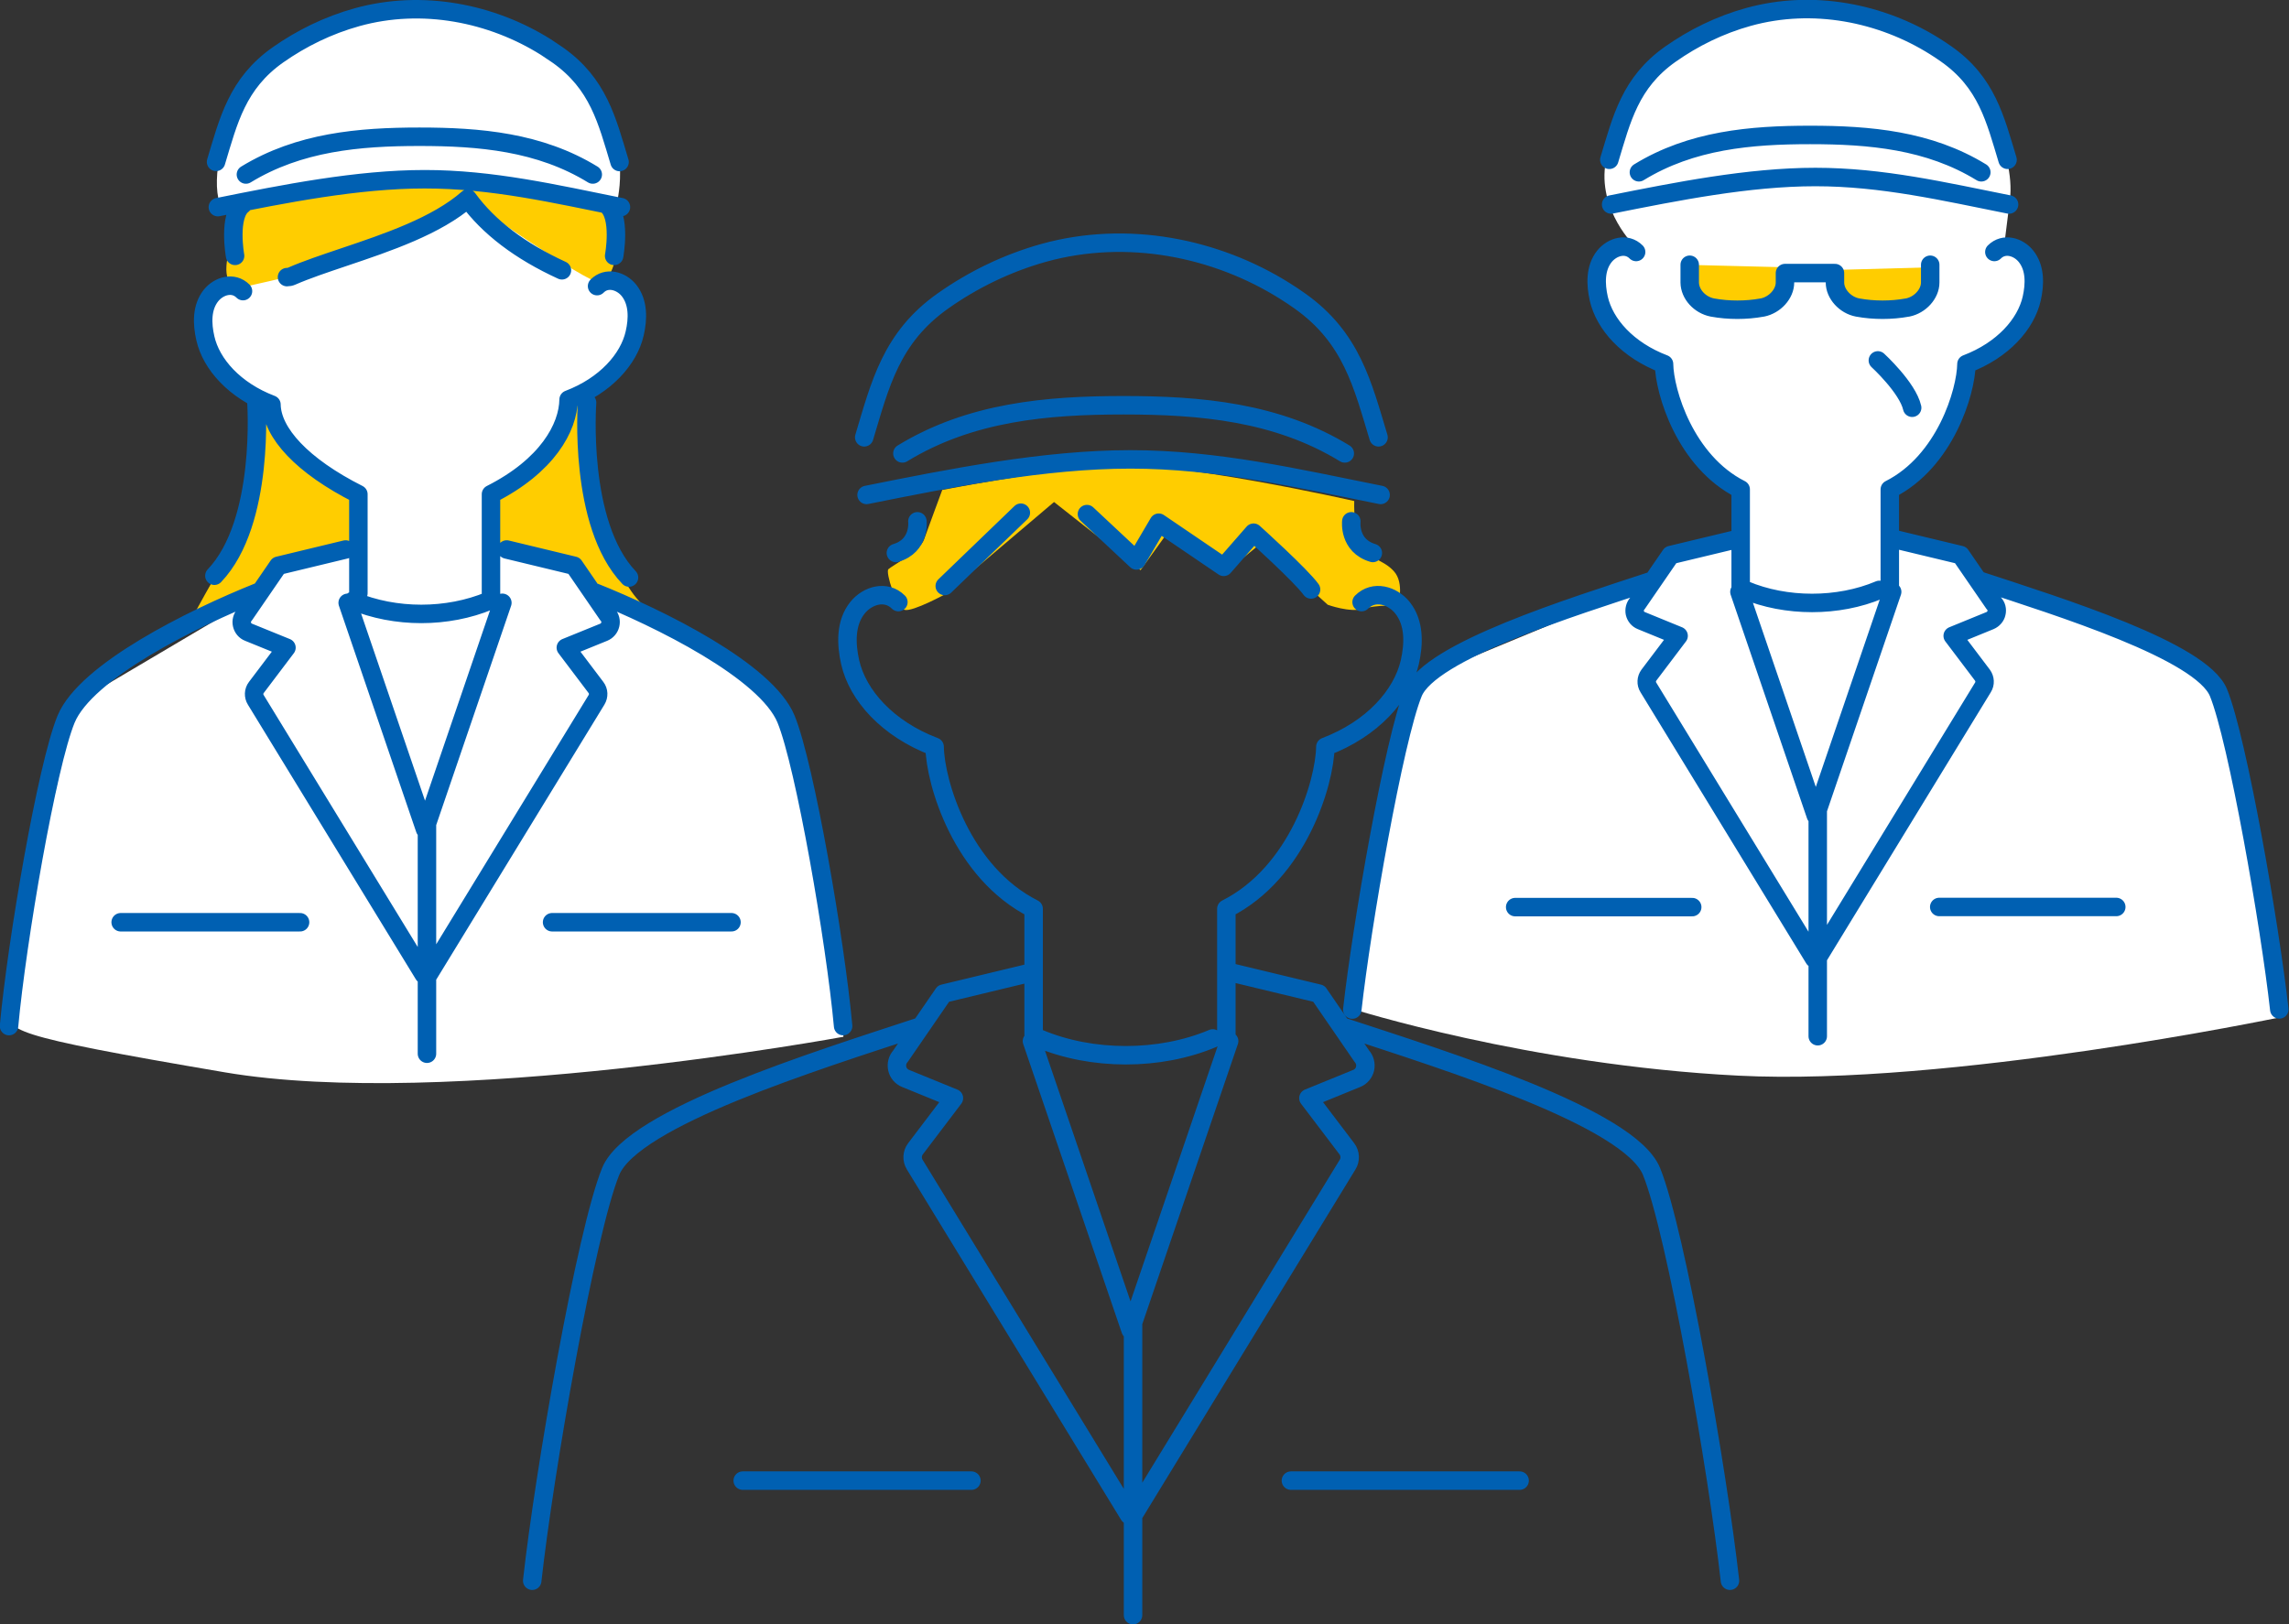 <?xml version="1.0" encoding="UTF-8"?>
<svg id="_レイヤー_1" data-name="レイヤー 1" xmlns="http://www.w3.org/2000/svg" viewBox="0 0 164.85 117.01">
  <rect x="0" y="0" width="164.85" height="117.01" fill="#333333" stroke="none"/>
  <defs>
    <style>
      .cls-1, .cls-2 {
        fill: none;
      }

      .cls-3 {
        fill: #fff;
      }

      .cls-4 {
        fill: #ffcd00;
      }

      .cls-2 {
        stroke: #0060b2;
        stroke-linecap: round;
        stroke-linejoin: round;
        stroke-width: 1.33px;
      }
    </style>
  </defs>
  <g id="data_01.svg">
    <g>
      <path class="cls-3" d="M117.6,17.58s-2.97-2.97-1.76-6.7S122.76,.76,129.14,.21c6.37-.55,12.31,3.85,12.75,4.95,.44,1.1,3.3,5.71,2.86,9.23l-.44,3.52s2.31,.66,2.2,2.09c-.11,1.43-1.43,4.84-2.86,5.28l-1.43,.44s-1.43,5.17-2.64,6.48-3.08,2.53-3.08,2.53l-.44,3.85,5.06,1.32,1.98,2.2,14.18,5.6s3.3,.99,3.96,6.59c.66,5.6,2.86,19.01,2.86,19.01,0,0-23.74,4.95-38.9,4.18-15.17-.77-27.91-4.84-27.91-4.84l4.95-23.74,16.16-6.7,2.42-2.42,4.73-1.1-.33-3.85s-4.18-2.75-4.73-5.28-.55-3.41-.55-3.41c0,0-2.75-.66-4.07-3.08-1.32-2.42-1.54-5.28,1.76-5.49Z"/>
      <path class="cls-4" d="M68.14,42.75l7.77-6.59,6.23,4.91,1.9-2.64,4.25,2.78,2.49-2.05,4.84,4.4s1.61,.59,2.56,.29,2.49-.22,2.49-.22c0,0,.51-1.61-.29-2.49-.81-.88-1.76-.81-2.34-1.83-.59-1.03-.51-3.22-.51-3.22,0,0-13.19-3-18.02-2.56-4.84,.44-11.65,1.76-11.65,1.76,0,0-1.03,2.78-1.32,3.59-.29,.81-2.34,1.9-2.56,2.12-.22,.22,.59,2.78,1.17,2.93,.59,.15,3-1.17,3-1.17Z"/>
      <path class="cls-4" d="M17.07,20.77s4.47-.73,6.01-1.39c1.54-.66,8.72-3.44,9.45-3.96,.73-.51,1.1-1.1,1.1-1.1,0,0,3.74,4.18,5.71,4.76s3.59,1.47,3.96,1.32c.37-.15,1.03-1.03,1.03-2.27v-3.15s-3.22-.95-4.84-1.17c-1.61-.22-7.62-1.39-13.77-.81-6.15,.59-8.13,1.1-8.21,1.61-.07,.51-.69,1.84-.84,2.64-.18,.95-.92,2.97,.4,3.52Z"/>
      <path class="cls-4" d="M42.32,28.02s-.49,5.88,.27,7.31c.77,1.43,1.43,6.32,3.9,8.41,2.47,2.09-3.85-1.21-3.85-1.21l-.77-1.65-6.54-1.37,.22-4.01s3.57-1.92,4.34-3.35c.77-1.43,1.54-3.35,1.54-3.35l.88-.77Z"/>
      <path class="cls-4" d="M19.35,29.06s2.2,4.12,3.3,4.73c1.1,.6,3.08,1.59,3.08,1.59l-.11,3.96-5.17,1.21-2.2,2.53-4.56,1.7s1.92-3.63,3.08-5.28c1.15-1.65,1.32-2.64,1.65-4.89s.22-5.17,.22-5.17l.71-.38Z"/>
      <path class="cls-4" d="M121.66,19.08s-.4,2.12,.66,2.64,2.53,1.03,3.48,.73,1.21,.04,1.76-.59c.55-.62,.92-1.32,.95-1.5,.04-.18,.29-1.28,.4-1.1l-7.25-.18Z"/>
      <path class="cls-4" d="M132.29,19.45s-.26,1.54,.4,2.01,2.09,.73,3.19,.84c1.1,.11,1.83,.15,2.34-.33,.51-.48,.55,.04,.73-.81s.37-1.42,.33-1.28c-.15,.59-.04-.63-.04-.63l-6.96,.19Z"/>
      <path class="cls-3" d="M17.07,20.77s6.96-1.47,8.57-2.27c1.61-.81,7.99-4.18,7.99-4.18,0,0,8.5,6.01,9.67,6.08s2.2-.22,2.2,1.98-.95,4.69-2.27,5.2c-1.32,.51-1.8,1.21-1.8,1.21,0,0-2.31,4.95-3.63,5.53s-2.25,1.17-2.25,1.17l-.22,4.01,5.77,1.19s5.49,3.96,7.11,4.62c1.61,.66,7.33,4.18,8.06,6.15,.73,1.98,4.32,18.32,4.4,20.07,.07,1.76,.07,3.15,.07,3.15,0,0-28.57,5.28-44.55,2.56s-15.61-3-15.53-4.54c.07-1.54,4.76-22.05,4.76-22.05l12.82-7.58,1.32-2.23,6.04-1.5,.11-3.96s-4.18-2.09-5.35-3.85c-1.17-1.76-1.03-2.47-1.03-2.47,0,0-4.76-2.36-4.76-3.97s-.29-2.71,.07-3.3c.37-.59,2.42-1.03,2.42-1.03Z"/>
      <path class="cls-3" d="M15.83,14.68s11.87-1.98,16.19-1.76c4.32,.22,12.31,2.05,12.31,2.05,0,0,1.1-3.3-.73-6.81-1.83-3.52-3.08-5.2-7.25-6.23C32.17,.91,29.75-.04,27.7,.62c-2.05,.66-6.01,1.76-7.33,3.08s-2.56,1.61-3.37,3.66c-.81,2.05-1.83,5.28-1.17,7.33Z"/>
      <path class="cls-2" d="M87.34,74.8c-1.92,.81-4.09,1.21-6.26,1.21s-4.34-.4-6.26-1.21m-.5,.19l7.1,20.81,7.1-20.81m-6.92,20.31v21.04m-16.9-72.97c-.89-.89-2.22-.49-2.94,.4-.88,1.09-.83,2.61-.53,3.94,.54,2.37,2.68,4.79,6.08,6.08,.04,2.59,1.97,9.07,7.13,11.67v9.09m13.88,0v-9.09c5.16-2.6,7.09-9.08,7.13-11.67,3.4-1.29,5.53-3.71,6.08-6.08,.3-1.33,.35-2.84-.53-3.94-.72-.89-2.05-1.29-2.94-.4m1.22-11.87c-1.15-3.8-1.94-7.19-5.68-9.83-.35-.25-.71-.49-1.08-.72-4.96-3.11-11.34-4.4-17.34-2.74-2.66,.74-5.12,1.95-7.26,3.46-3.75,2.64-4.54,6.04-5.68,9.83m37.19,4.15c-6.08-1.22-11.8-2.56-18.02-2.56s-12.92,1.34-19,2.56m34.44-2.99c-4.89-2.99-10.41-3.47-15.93-3.47s-11.04,.48-15.93,3.47m29.43,9.8c-.72-1.01-4.14-4.09-4.14-4.09l-2.15,2.46-4.68-3.18-1.6,2.72-3.57-3.34m-4.76-.1l-5.48,5.28m29.28-4.66s-.21,1.76,1.55,2.28m-34.35,0c1.76-.52,1.55-2.28,1.55-2.28m.08,36.43c-7.38,2.43-20.59,6.53-22.17,10.4-1.77,4.34-4.79,21.68-5.65,29.48m15.16-7.21h16.47m4.18-36.57l-6.19,1.49-3.1,4.51c-.22,.24-.3,.58-.23,.9,.07,.32,.3,.58,.6,.7l3.48,1.42-2.77,3.65c-.25,.33-.27,.78-.05,1.14l15.43,25.24m43.28,4.73c-.87-7.8-3.88-25.14-5.65-29.48-1.58-3.88-14.79-7.97-22.17-10.4m12.67,32.67h-16.47m-11.35,2.48l15.43-25.24c.22-.35,.2-.81-.05-1.14l-2.77-3.65,3.48-1.42c.3-.12,.53-.39,.6-.7,.07-.32-.01-.65-.23-.9l-3.1-4.51-6.19-1.49m-58.04-11.06v16.88m9.72-56.43c-3.01-1.38-5.29-3.11-6.78-5.16-2.24,1.96-5.77,3.15-8.92,4.21-1.39,.47-2.71,.91-3.76,1.37-.11,.05-.23,.07-.34,.07m4.76,23.31c1.51,.63,3.21,.95,4.91,.95s3.4-.32,4.91-.95m-10.21,.15l5.57,16.31,5.57-16.31M17.5,20.97c-.7-.7-1.74-.38-2.3,.31-.69,.86-.65,2.05-.41,3.09,.42,1.86,2.1,3.76,4.76,4.77,.03,2.03,2.21,4.42,6.26,6.46v7.13m9.55,0v-7.13c4.04-2.04,5.56-4.79,5.59-6.82,2.66-1.01,4.34-2.91,4.76-4.77,.24-1.04,.27-2.23-.41-3.09-.56-.7-1.61-1.01-2.3-.31m1.62-8.94c-.9-2.98-1.52-5.64-4.46-7.71-.28-.19-.56-.38-.85-.57C35.42,.95,30.42-.07,25.71,1.24c-2.09,.58-4.01,1.53-5.69,2.71-2.94,2.07-3.56,4.73-4.46,7.71m29.16,3.26c-4.77-.96-9.26-2.01-14.13-2.01-4.87,0-10.13,1.05-14.9,2.01m27-2.35c-3.83-2.35-8.16-2.72-12.49-2.72s-8.66,.38-12.49,2.72m-.23,2.17c-1.07,.8-.55,3.69-.55,3.69m27.3,0s.53-2.89-.55-3.69m-25.06,27.9c-4.77,1.91-12.43,5.71-13.86,9.16-1.37,3.32-3.55,15.99-4.11,22.11m8.04-7.48h12.92m3.28-26.85l-4.85,1.17-2.43,3.54c-.17,.19-.24,.45-.18,.7,.06,.25,.23,.46,.47,.55l2.73,1.11-2.17,2.87c-.2,.26-.21,.62-.04,.89l12.1,19.79m30.2,3.71c-.56-6.12-2.75-18.79-4.11-22.11-1.42-3.46-9.09-7.26-13.86-9.16m9.93,23.79h-12.92m-8.9,3.77l12.1-19.79c.17-.28,.16-.63-.04-.89l-2.17-2.87,2.73-1.11c.24-.1,.41-.3,.47-.55,.06-.25,0-.51-.18-.7l-2.43-3.54-4.85-1.17m-21.05,1.89c3.68-3.85,3.02-12.6,3.02-12.6m23.82,.13s-.66,8.75,3.02,12.6m93.71-22.53v1.28c0,.82-.73,1.62-1.62,1.8,0,0,0,0-.01,0-.6,.11-1.2,.16-1.8,.16s-1.2-.05-1.8-.16c-.9-.17-1.63-.98-1.63-1.8v-.68h-3.6v.68c0,.82-.73,1.62-1.62,1.8,0,0,0,0-.01,0-.6,.11-1.2,.16-1.8,.16s-1.2-.05-1.8-.16c-.91-.18-1.62-.96-1.63-1.8v-1.28m3.96,23.42c1.49,.63,3.17,.94,4.85,.94s3.36-.31,4.85-.94m-10.08,.14l5.5,16.11,5.5-16.11m-5.36,15.72v16.29m-13.08-56.49c-.69-.69-1.72-.38-2.28,.31-.68,.85-.64,2.02-.41,3.05,.42,1.84,2.07,3.71,4.7,4.71,.03,2,1.53,7.02,5.52,9.03v7.04m10.74,0v-7.04c3.99-2.01,5.49-7.03,5.52-9.03,2.63-1,4.28-2.87,4.7-4.71,.23-1.03,.27-2.2-.41-3.05-.55-.69-1.59-1-2.28-.31m.95-6.64c-.89-2.94-1.5-5.57-4.4-7.61-.27-.19-.55-.38-.84-.56-3.84-2.41-8.77-3.41-13.42-2.12-2.06,.57-3.96,1.51-5.62,2.68-2.9,2.04-3.51,4.67-4.4,7.61m28.79,3.22c-4.71-.94-9.14-1.98-13.95-1.98-4.81,0-10,1.04-14.71,1.98m26.66-2.32c-3.78-2.32-8.06-2.69-12.33-2.69s-8.55,.37-12.33,2.69m.9,29.44c-5.71,1.88-15.94,5.05-17.16,8.05-1.37,3.36-3.71,16.78-4.38,22.82m11.73-7.38h12.75m3.24-26.51l-4.79,1.15-2.4,3.49c-.17,.19-.23,.45-.18,.69,.06,.25,.23,.45,.46,.54l2.69,1.1-2.14,2.83c-.19,.26-.21,.61-.04,.88l11.94,19.54m33.5,3.66c-.67-6.04-3.01-19.46-4.38-22.82-1.23-3-11.45-6.17-17.16-8.05m-2.95,23.49h12.75m-21.54,3.72l11.94-19.54c.17-.27,.15-.62-.04-.88l-2.14-2.83,2.69-1.1c.23-.1,.41-.3,.46-.54,.06-.25,0-.51-.18-.69l-2.4-3.49-4.79-1.15m1.3-9.46c-.33-1.45-2.47-3.41-2.47-3.41"/>
    </g>
    <rect class="cls-1" x="-161.91" y="-294.67" width="472" height="530"/>
  </g>
</svg>